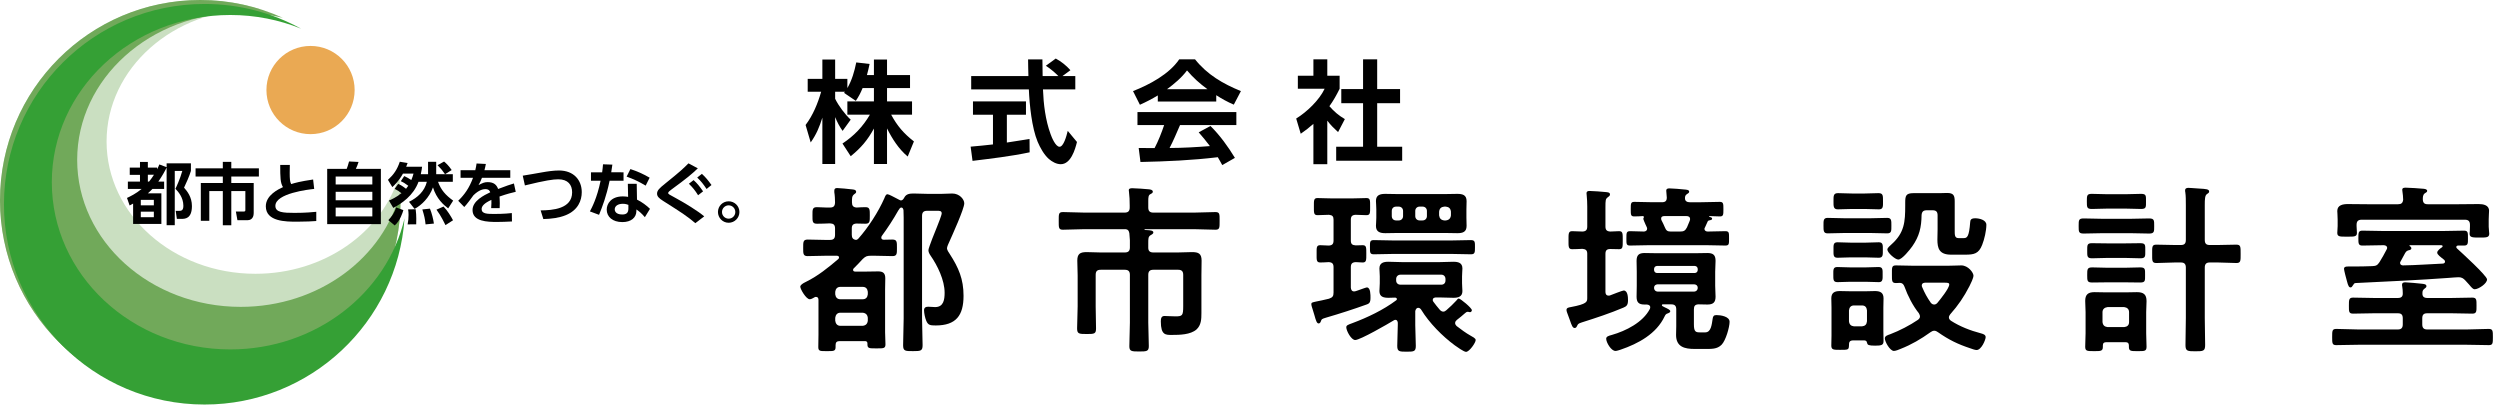 <?xml version="1.0" encoding="utf-8"?>
<!-- Generator: Adobe Illustrator 16.0.0, SVG Export Plug-In . SVG Version: 6.00 Build 0)  -->
<!DOCTYPE svg PUBLIC "-//W3C//DTD SVG 1.1//EN" "http://www.w3.org/Graphics/SVG/1.1/DTD/svg11.dtd">
<svg version="1.1" id="レイヤー_1" xmlns="http://www.w3.org/2000/svg" xmlns:xlink="http://www.w3.org/1999/xlink" x="0px"
	 y="0px" width="630px" height="102px" viewBox="0 0 630 102" enable-background="new 0 0 630 102" xml:space="preserve">
<g id="レイヤー_1_1_">
	<g id="レイヤー_2">
		<path fill="#CADFC1" d="M64.364,68.994c-20.714,0-37.507-14.928-37.507-33.339c0-18.413,16.792-33.34,37.507-33.34
			c0.45,0,0.896,0.017,1.343,0.031C60.899,0.825,55.783,0,50.473,0C22.598,0,0,22.598,0,50.473c0,27.876,22.598,50.47,50.473,50.47
			c27.877,0,50.473-22.594,50.473-50.47c0-2.064-0.138-4.095-0.38-6.095C96.252,58.559,81.683,68.994,64.364,68.994z"/>
	</g>
	<g id="レイヤー_4">
		<path fill="#71A95A" d="M60.659,77.33c-22.759,0-41.211-16.586-41.211-37.044c0-20.459,18.452-37.044,41.211-37.044
			c3.67,0,7.226,0.438,10.613,1.247C64.928,1.614,57.89,0,50.473,0C22.598,0,0,22.597,0,50.473c0,27.876,22.598,50.47,50.473,50.47
			c27.877,0,50.473-22.594,50.473-50.47c0-0.725-0.024-1.446-0.055-2.163C96.811,64.909,80.354,77.33,60.659,77.33z"/>
	</g>
	<g id="レイヤー_6">
		<path fill="#35A035" d="M58.034,88.053c-24.84,0-44.976-18.865-44.976-42.136c0-23.271,20.136-42.139,44.976-42.139
			c6.343,0,12.375,1.237,17.847,3.456C68.661,3.264,60.368,1,51.542,1C23.63,1,1,23.597,1,51.473c0,27.876,22.63,50.47,50.542,50.47
			c26.717,0,48.576-20.698,50.403-46.918C97.499,73.917,79.534,88.053,58.034,88.053z"/>
	</g>
	<g>
		<circle fill="#EAA953" cx="78.255" cy="22.69" r="11.114"/>
	</g>
	<g id="レイヤー_7">
		<g>
			<path d="M222.861,49.956c0.183-0.458,0.367-1.009,0.78-1.009c0.367,0,1.651,0.734,2.477,1.147
				c0.229,0.091,0.688,0.413,0.917,0.413c0.414,0,0.643-0.367,0.827-0.688c0.504-1.009,1.467-1.054,2.476-1.054
				c1.193,0,2.339,0.091,3.532,0.091h3.302c0.917,0,1.835-0.091,2.798-0.091c1.835,0,3.027,1.467,3.027,2.476
				c0,1.375-3.027,8.027-3.761,9.679c-0.183,0.367-0.596,1.284-0.596,1.65c0,0.412,0.458,1.101,0.688,1.422
				c2.247,3.486,3.486,6.328,3.486,10.548c0,4.954-1.88,7.476-7.017,7.476c-1.422,0-1.926-0.091-2.385-1.193
				c-0.275-0.641-0.55-1.879-0.55-2.613c0-0.688,0.413-0.917,1.055-0.917c0.55,0,1.146,0.092,1.743,0.092
				c2.156,0,2.385-1.927,2.385-3.624c0-3.164-1.789-6.834-3.577-9.402c-0.276-0.414-0.504-0.826-0.504-1.33
				c0-0.551,1.834-5.092,2.201-5.963c0.229-0.596,1.146-2.844,1.146-3.301c0-0.644-0.55-0.644-1.101-0.644h-2.568
				c-0.872,0-1.284,0.366-1.284,1.284v25.867c0,2.248,0.138,4.496,0.138,6.697c0,1.469-0.459,1.514-2.431,1.514
				c-1.927,0-2.478,0-2.478-1.467c0-2.248,0.138-4.496,0.138-6.744V54.909c0-0.642-0.046-1.284-0.046-1.927
				c-0.046-0.32-0.184-0.688-0.55-0.688c-0.137,0-0.276,0.092-0.367,0.184c-0.183,0.229-0.275,0.367-0.412,0.596
				c-1.239,2.201-2.615,4.311-4.128,6.376c-0.092,0.138-0.137,0.276-0.137,0.459c0,0.366,0.321,0.504,0.643,0.504
				c0.734,0,1.422-0.046,2.156-0.046c1.192,0,1.146,0.643,1.146,2.109c0,1.377,0.045,2.063-1.101,2.063
				c-1.467,0-2.981-0.091-4.449-0.091h-1.01c-1.008,0-1.33,0.137-2.063,0.824c-0.733,0.826-1.468,1.561-2.247,2.34
				c-0.138,0.137-0.183,0.23-0.183,0.412c0,0.322,0.275,0.414,0.55,0.414h2.751c1.009,0,2.018-0.045,3.026-0.045
				c1.239,0,1.79,0.459,1.79,1.742c0,0.963-0.047,1.881-0.047,2.799v10.777c0,0.688,0.092,2.568,0.092,3.073
				c0,1.055-0.55,1.009-2.247,1.009c-1.744,0-2.294,0.046-2.294-0.963v-0.23c0-0.642-0.458-0.642-0.688-0.642h-6.285
				c-0.733,0-1.055,0.276-1.055,1.009v0.506c0,1.053-0.55,1.01-2.201,1.01c-1.651,0-2.155,0.045-2.155-1.01s0.045-2.064,0.045-3.074
				v-8.805c0-0.414-0.137-0.781-0.642-0.781c-0.183,0-0.274,0.047-0.413,0.138c-0.321,0.185-0.779,0.46-1.146,0.46
				c-0.917,0-2.385-2.568-2.385-3.165c0-0.414,0.642-0.827,1.192-1.101l0.275-0.138c2.981-1.468,5.595-3.579,8.118-5.733
				c0.137-0.137,0.183-0.229,0.183-0.412c0-0.321-0.32-0.412-0.55-0.412h-2.935c-1.468,0-2.981,0.091-4.449,0.091
				c-1.146,0-1.101-0.688-1.101-2.063c0-1.467-0.045-2.108,1.147-2.108c1.467,0,2.935,0.091,4.403,0.091h1.193
				c0.917,0,1.285-0.367,1.285-1.283v-1.605c0-0.918-0.367-1.238-1.285-1.285c-1.055,0.046-2.156,0.092-3.256,0.092
				c-1.192,0-1.147-0.596-1.147-2.109c0-1.422-0.045-2.064,1.102-2.064c1.1,0,2.201,0.139,3.302,0.092
				c0.871,0,1.238-0.32,1.285-1.239c0-0.733-0.046-1.834-0.184-2.614v-0.413c0-0.504,0.275-0.642,0.734-0.642
				c0.55,0,2.935,0.229,3.623,0.321c0.413,0.045,1.147,0.045,1.147,0.642c0,0.276-0.229,0.413-0.55,0.643
				c-0.55,0.459-0.504,1.055-0.504,2.019c0,0.825,0.321,1.238,1.192,1.284c0.734-0.046,1.468-0.092,2.247-0.092
				c1.101,0,1.055,0.733,1.055,2.063c0,1.467,0.046,2.109-1.1,2.109c-0.734,0-1.513-0.045-2.248-0.045
				c-0.871,0.045-1.192,0.413-1.192,1.238v1.605c0,0.733,0.274,1.193,1.101,1.284c0.229-0.046,0.367-0.138,0.55-0.321
				C218.825,57.294,221.348,53.395,222.861,49.956z M217.404,75.411c0.78,0,1.192-0.459,1.284-1.238v-0.644
				c-0.092-0.779-0.504-1.236-1.284-1.236h-5.641c-0.779,0-1.192,0.503-1.284,1.236v0.644c0.092,0.733,0.505,1.238,1.284,1.238
				H217.404z M211.762,78.805c-0.779,0-1.192,0.549-1.284,1.282v0.733c0.092,0.734,0.505,1.285,1.284,1.285h5.641
				c0.78-0.092,1.192-0.504,1.284-1.285v-0.733c-0.092-0.778-0.504-1.192-1.284-1.282H211.762z"/>
			<path d="M289.364,52.295c0,0.872,0.367,1.284,1.285,1.284h10.228c1.789,0,3.579-0.138,5.367-0.138c1.146,0,1.1,0.459,1.1,2.248
				c0,1.65,0.046,2.201-1.054,2.201c-1.834,0-3.624-0.138-5.413-0.138h-12.338c-0.045,0-0.137,0.047-0.137,0.093
				c0,0.045,0.045,0.092,0.091,0.092c0.184,0.045,0.321,0.045,0.504,0.045c0.826,0.045,1.652,0.093,1.652,0.597
				c0,0.321-0.368,0.504-0.689,0.688c-0.596,0.366-0.596,0.826-0.596,2.063v1.101c0,0.871,0.459,1.192,1.285,1.192h6.146
				c1.193,0,2.385-0.093,3.577-0.093c1.653,0,2.432,0.367,2.432,2.156c0,1.237-0.045,2.477-0.045,3.715v9.494
				c0,1.514-0.046,3.028-1.238,4.129c-1.514,1.33-4.265,1.377-6.192,1.377c-1.561,0-2.799,0.092-2.799-3.396
				c0-0.688,0.092-1.376,0.917-1.376c0.597,0,1.698,0.093,2.751,0.093c1.79,0,1.972-0.184,1.972-2.615v-7.842
				c0-0.873-0.367-1.285-1.283-1.285h-6.238c-0.918,0-1.285,0.412-1.285,1.285v12.016c0,1.973,0.138,3.945,0.138,5.916
				c0,1.33-0.504,1.378-2.431,1.378c-1.926,0-2.476-0.048-2.476-1.33c0-1.972,0.138-3.945,0.138-5.962V69.266
				c0-0.873-0.367-1.285-1.285-1.285h-6.054c-0.917,0-1.284,0.367-1.284,1.285V77.2c0,1.88,0.091,3.715,0.091,5.55
				c0,1.378-0.413,1.422-2.339,1.422c-1.972,0-2.431-0.047-2.431-1.422c0-1.834,0.138-3.669,0.138-5.55v-7.751
				c0-1.285-0.091-2.523-0.091-3.762c0-1.696,0.688-2.156,2.339-2.156c1.193,0,2.384,0.093,3.578,0.093h6.054
				c0.917,0,1.284-0.414,1.284-1.285c0.046-1.237,0-2.339-0.137-3.577c-0.138-0.643-0.321-0.918-0.917-1.01h-10.365
				c-1.834,0-3.624,0.139-5.458,0.139c-1.101,0-1.055-0.551-1.055-2.203c0-1.787-0.045-2.246,1.101-2.246
				c1.835,0,3.623,0.137,5.413,0.137h10.09c0.917,0,1.284-0.412,1.284-1.284v-0.551c0-1.146-0.046-2.293-0.183-3.394
				c0-0.138-0.047-0.275-0.047-0.413c0-0.459,0.505-0.504,0.872-0.504c0.872,0,3.257,0.183,4.22,0.276
				c0.367,0.045,0.963,0.137,0.963,0.596c0,0.367-0.321,0.459-0.642,0.642c-0.46,0.23-0.505,0.78-0.505,1.743v1.606H289.364z"/>
			<path d="M336.053,73.714v-6.376c0-0.871-0.32-1.238-1.236-1.283c-0.461,0.045-1.789,0.09-2.109,0.09
				c-1.01,0-0.919-0.688-0.919-2.154c0-1.561-0.091-2.202,0.919-2.202c0.503,0,1.514,0.045,2.154,0.092
				c0.871-0.046,1.191-0.413,1.191-1.284v-5.229c0-0.826-0.275-1.146-1.146-1.238c-0.46,0-2.523,0.092-2.892,0.092
				c-0.963,0-0.916-0.597-0.916-2.156c0-1.559-0.047-2.155,0.916-2.155c1.012,0,2.433,0.092,3.808,0.092h4.725
				c1.375,0,2.8-0.092,3.806-0.092c0.965,0,0.918,0.596,0.918,2.155c0,1.561,0.047,2.156-0.918,2.156
				c-0.688,0-2.018-0.092-2.75-0.092c-0.873,0.045-1.192,0.413-1.192,1.238v5.229c0,0.873,0.319,1.192,1.237,1.238
				c0.502,0,1.191-0.045,1.742-0.045c0.963,0,0.918,0.596,0.918,2.202c0,1.513,0.045,2.155-0.918,2.155
				c-0.367,0-1.33-0.047-1.742-0.092c-0.918,0.045-1.237,0.414-1.237,1.284v5.138c0.046,0.504,0.229,0.963,0.825,0.963
				c0.32,0,0.687-0.185,1.01-0.276c0.779-0.274,2.018-0.733,2.201-0.733c0.964,0,0.916,1.971,0.916,2.66
				c0,0.78-0.092,1.33-0.87,1.605c-3.44,1.236-6.834,2.336-10.319,3.348c-1.193,0.367-1.1,0.367-1.33,0.963
				c-0.092,0.229-0.23,0.504-0.551,0.504c-0.459,0-0.688-0.734-1.054-2.064c-0.138-0.457-0.276-0.961-0.46-1.514
				c-0.092-0.275-0.32-0.963-0.32-1.238c0-0.459,0.094-0.459,1.33-0.732c0.688-0.139,1.652-0.32,3.12-0.688
				C335.825,74.951,336.053,74.63,336.053,73.714z M352.245,81.327c-0.048-0.366-0.187-0.733-0.597-0.733
				c-0.185,0-0.229,0.045-0.414,0.139c-1.422,0.871-8.483,4.953-9.723,4.953c-1.01,0-2.248-2.34-2.248-3.211
				c0-0.506,0.459-0.645,1.561-1.055c3.806-1.422,7.752-3.302,11.007-5.734c0.137-0.09,0.185-0.183,0.185-0.32
				c0-0.137-0.092-0.321-0.414-0.367c-0.55,0-1.146,0.046-1.697,0.046c-1.237,0-2.293-0.229-2.293-1.696
				c0-0.598,0.093-1.147,0.093-1.973v-1.743c0-0.825-0.093-1.376-0.093-1.972c0-1.422,1.056-1.697,2.246-1.697
				c1.195,0,2.388,0.092,3.535,0.092h9.311c1.191,0,2.338-0.092,3.531-0.092c1.191,0,2.293,0.229,2.293,1.697
				c0,0.597-0.092,1.146-0.092,1.972v1.743c0,0.826,0.092,1.377,0.092,1.973c0,1.42-1.057,1.696-2.247,1.696
				c-1.192,0-2.386-0.09-3.577-0.09h-0.918c-0.366,0.045-0.732,0.183-0.732,0.596c0,0.183,0,0.275,0.137,0.459
				c0.504,0.688,1.054,1.378,1.604,2.017c0.229,0.277,0.55,0.506,0.916,0.506c0.322,0,0.552-0.184,0.782-0.367
				c1.236-1.1,1.42-1.284,2.521-2.432c0.137-0.183,0.365-0.502,0.596-0.502c0.414,0,3.302,2.383,3.302,2.935
				c0,0.276-0.229,0.504-0.459,0.504c-0.093,0-0.229-0.045-0.274-0.045c-0.092-0.048-0.229-0.048-0.322-0.048
				c-0.274,0-0.412,0.138-0.642,0.322c-0.597,0.504-1.469,1.285-2.11,1.742c-0.229,0.229-0.412,0.414-0.412,0.78
				c0,0.321,0.183,0.505,0.367,0.735c1.146,0.871,2.293,1.742,3.531,2.431c0.458,0.274,1.283,0.642,1.283,1.101
				c0,0.688-1.604,2.98-2.432,2.98c-0.551,0-2.338-1.283-2.842-1.648c-3.121-2.295-6.424-5.644-8.439-8.945
				c-0.139-0.23-0.413-0.504-0.732-0.504c-0.505,0-0.688,0.412-0.781,0.826v3.531c0,1.744,0.138,3.485,0.138,5.229
				c0,1.423-0.46,1.47-2.339,1.47c-1.835,0-2.338-0.047-2.338-1.47c0-1.742,0.136-3.483,0.136-5.229V81.33h0.002V81.327z
				 M351.098,63.99c-1.605,0-3.256,0.092-4.908,0.092c-1.008,0-0.963-0.505-0.963-1.79c0-1.283-0.045-1.788,0.963-1.788
				c1.652,0,3.303,0.092,4.908,0.092h14.676c1.652,0,3.26-0.092,4.908-0.092c1.057,0,1.01,0.551,1.01,1.788
				c0,1.284,0,1.79-1.01,1.79c-1.604,0-3.256-0.092-4.908-0.092H351.098z M369.536,54.863c0,0.826,0.045,1.422,0.045,2.064
				c0,1.559-1.011,1.834-2.339,1.834c-0.963,0-1.928-0.046-2.844-0.046h-12.432c-0.962,0-1.878,0.046-2.845,0.046
				c-1.281,0-2.384-0.275-2.384-1.834c0-0.459,0.093-1.146,0.093-2.064v-2.11c0-0.963-0.093-1.605-0.093-2.11
				c0-1.513,1.055-1.789,2.384-1.789c0.919,0,1.883,0.046,2.845,0.046h12.432c0.916,0,1.836-0.046,2.799-0.046
				c1.33,0,2.384,0.229,2.384,1.834c0,0.688-0.045,1.285-0.045,2.064V54.863L369.536,54.863z M353.574,53.167
				c0-0.644-0.458-1.101-1.1-1.101h-0.645c-0.688,0-1.102,0.457-1.102,1.101v1.284c0,0.643,0.414,1.102,1.102,1.102h0.645
				c0.643,0,1.1-0.459,1.1-1.102V53.167z M363.205,71.742c0.645,0,1.057-0.414,1.057-1.055V70.32c0-0.643-0.414-1.102-1.057-1.102
				h-10.271c-0.643,0-1.103,0.459-1.103,1.102v0.367c0,0.641,0.46,1.054,1.103,1.054L363.205,71.742L363.205,71.742z M356.646,54.45
				c0,0.642,0.459,1.101,1.103,1.101h0.733c0.643,0,1.101-0.459,1.101-1.101v-1.284c0-0.643-0.458-1.102-1.101-1.102h-0.733
				c-0.644,0-1.103,0.459-1.103,1.102V54.45z M362.656,54.268c0.093,0.778,0.505,1.192,1.283,1.283h0.412
				c0.782-0.091,1.193-0.505,1.284-1.283V53.35c-0.092-0.826-0.502-1.193-1.284-1.285h-0.412c-0.778,0.092-1.191,0.459-1.283,1.285
				V54.268z"/>
			<path d="M399.988,63.99c0-0.872-0.321-1.193-1.192-1.284c-0.319,0.045-2.431,0.091-2.614,0.091c-0.964,0-0.918-0.643-0.918-2.247
				c0-1.651-0.045-2.294,0.918-2.294c0.185,0,2.295,0.092,2.614,0.092c0.871-0.045,1.192-0.412,1.192-1.283v-5
				c0-0.963-0.047-1.926-0.139-2.844c0-0.138-0.045-0.367-0.045-0.504c0-0.504,0.367-0.596,0.778-0.596
				c0.644,0,3.302,0.184,4.036,0.275c0.414,0.046,1.1,0.046,1.1,0.597c0,0.367-0.271,0.504-0.64,0.779
				c-0.46,0.367-0.506,0.688-0.506,2.477v4.816c0,0.871,0.321,1.238,1.239,1.283c0.549-0.045,1.742-0.092,2.201-0.092
				c0.963,0,0.918,0.598,0.918,2.294c0,1.651,0.045,2.247-0.918,2.247c-0.459,0-1.652-0.046-2.201-0.046
				c-0.918,0-1.239,0.367-1.239,1.239v9.585c0,0.459,0.184,0.917,0.778,0.917c0.14,0,0.231,0,0.366-0.045
				c0.462-0.184,3.168-1.239,3.441-1.239c1.055,0,1.101,1.696,1.101,2.478c0,1.238-0.41,1.514-1.146,1.834
				c-3.349,1.422-6.972,2.613-10.459,3.715c-1.009,0.32-1.009,0.459-1.238,0.918c-0.137,0.275-0.272,0.504-0.597,0.504
				c-0.504,0-0.732-0.598-1.191-1.926c-0.137-0.367-0.318-0.826-0.505-1.377c-0.138-0.367-0.366-0.918-0.366-1.238
				c0-0.598,0.643-0.643,1.102-0.733c4.127-0.78,4.127-1.332,4.127-2.34V63.99H399.988z M415.857,77.43
				c0-0.505-0.414-0.645-0.871-0.689h-0.596c-1.423,0-1.973-0.549-1.973-1.973c0-0.916,0.046-1.832,0.046-2.75v-3.531
				c0-0.918-0.046-1.834-0.046-2.752c0-1.467,0.598-1.973,2.018-1.973c0.963,0,1.973,0.047,2.981,0.047h9.861
				c1.011,0,1.972-0.047,2.98-0.047c1.42,0,2.063,0.459,2.063,1.973c0,0.918-0.093,1.834-0.093,2.752v3.531
				c0,0.918,0.093,1.834,0.093,2.75c0,1.469-0.645,1.973-2.063,1.973c-0.732,0-1.514-0.045-2.248-0.045
				c-0.871,0.045-1.146,0.412-1.146,1.283v3.762c0,1.881,0.461,2.02,1.561,2.02h1.284c1.515,0,1.652-2.02,1.881-3.441
				c0.092-0.643,0.276-0.918,0.965-0.918c1.01,0,3.302,0.322,3.302,1.699c0,1.33-0.964,4.723-2.019,5.778
				c-1.146,1.147-2.522,1.056-4.497,1.056h-2.293c-2.521,0-4.679-0.504-4.679-3.531c0-0.734,0.047-1.469,0.047-2.202v-4.22
				c0-0.918-0.367-1.285-1.285-1.285h-2.064c-0.229,0-0.271,0.092-0.271,0.184c0,0.23,0.135,0.273,0.688,0.551
				c0.779,0.366,1.422,0.643,1.422,1.01c0,0.274-0.32,0.412-0.551,0.504c-0.504,0.137-0.645,0.32-0.871,0.779
				c-2.063,4.403-6.65,6.879-11.101,8.395c-0.321,0.092-0.918,0.32-1.284,0.32c-1.102,0-2.34-2.154-2.34-3.072
				c0-0.551,0.551-0.734,1.424-0.965c3.531-1.008,7.842-3.164,9.584-6.559C415.813,77.704,415.857,77.611,415.857,77.43z
				 M424.618,50c0,0.734,0.597,0.964,1.191,0.964h2.848c1.604,0,3.164-0.092,4.722-0.092c0.919,0,0.919,0.459,0.919,1.835
				c0,1.422,0,1.834-0.919,1.834c-0.872,0-1.698-0.091-2.567-0.091c-0.094,0-0.139,0-0.139,0.091c0,0.046,0.093,0.092,0.139,0.092
				c0.413,0.137,0.644,0.229,0.644,0.458c0,0.321-0.32,0.367-0.55,0.413c-0.367,0.045-0.504,0.137-0.599,0.367
				c-0.229,0.459-0.413,0.917-0.642,1.421c-0.093,0.138-0.138,0.229-0.138,0.367c0,0.505,0.412,0.688,0.824,0.688
				c1.47,0,2.982-0.093,4.45-0.093c0.963,0,0.917,0.46,0.917,1.835c0,1.33,0.046,1.789-0.917,1.789
				c-1.605,0-3.211-0.092-4.816-0.092h-14.4c-1.604,0-3.211,0.092-4.817,0.092c-0.963,0-0.916-0.459-0.916-1.789
				c0-1.422,0-1.835,0.965-1.835c0.916,0,2.476,0.093,3.484,0.093c0.412-0.045,0.779-0.229,0.779-0.734
				c0-0.137-0.047-0.229-0.092-0.366c-0.047-0.138-0.186-0.414-0.322-0.688c-0.229-0.55-0.549-1.238-0.549-1.375
				c0-0.139,0.044-0.229,0.092-0.322c0.046-0.045,0.046-0.09,0.046-0.184c0-0.091-0.046-0.183-0.185-0.229
				c-0.733,0.046-1.469,0.091-2.201,0.091c-0.917,0-0.917-0.367-0.917-1.834c0-1.421,0-1.835,0.917-1.835
				c1.561,0,3.119,0.092,4.679,0.092h2.249c0.869,0,1.236-0.321,1.236-1.193c0-0.275-0.135-1.376-0.135-1.697
				c0-0.55,0.412-0.597,0.824-0.597c0.778,0,2.889,0.184,3.762,0.276c0.413,0.046,1.19,0.046,1.19,0.55
				c0,0.275-0.229,0.413-0.596,0.642c-0.319,0.229-0.412,0.413-0.458,0.825V50H424.618z M427.829,67.75
				c-0.046-0.46-0.321-0.688-0.734-0.732h-9.54c-0.412,0.045-0.688,0.275-0.731,0.732v0.322c0.044,0.457,0.319,0.687,0.731,0.732
				h9.54c0.413-0.046,0.688-0.275,0.734-0.732V67.75z M417.691,71.65c-0.504,0.045-0.869,0.32-0.869,0.869v0.094
				c0.044,0.504,0.365,0.826,0.869,0.871h9.267c0.504-0.047,0.825-0.367,0.871-0.871V72.52c0-0.549-0.367-0.826-0.871-0.869H417.691
				z M420.996,58.35h2.337c0.965,0,1.332-0.184,1.788-1.056l0.688-1.649c0.048-0.185,0.093-0.276,0.093-0.414
				c0-0.597-0.412-0.779-0.916-0.779h-5.552c-0.457,0-0.824,0.138-0.824,0.643c0,0.184,0.045,0.274,0.091,0.412
				c0.321,0.551,0.552,1.146,0.827,1.744C419.85,58.027,420.124,58.35,420.996,58.35z"/>
			<path d="M464.747,58.716c-1.374,0-2.797,0.091-4.173,0.091c-1.054,0-1.054-0.642-1.054-1.926c0-1.285-0.048-1.973,1.054-1.973
				c1.377,0,2.799,0.092,4.173,0.092h6.652c1.377,0,2.798-0.092,4.173-0.092c1.102,0,1.055,0.688,1.055,1.973
				c0,1.284,0.047,1.926-1.055,1.926c-1.377,0-2.798-0.091-4.173-0.091H464.747z M467.086,85.775c-1.054,0-1.145,0.461-1.145,1.285
				c-0.048,1.101-0.185,1.101-2.248,1.101c-1.652,0-2.202,0-2.202-1.101c0-0.828,0.048-1.651,0.048-2.478V77.52
				c0-0.778-0.048-1.559-0.048-2.338c0-1.42,0.826-1.834,2.154-1.834c0.827,0,1.651,0.047,2.479,0.047h4.22
				c0.825,0,1.469-0.047,2.154-0.047c1.283,0,2.154,0.367,2.154,1.834c0,0.78-0.044,1.514-0.044,2.338v5.734
				c0,0.917,0.044,1.788,0.044,2.705c0,1.01-0.549,1.146-2.107,1.146c-1.653,0-1.929-0.184-2.02-0.643
				c-0.138-0.688-0.459-0.688-1.056-0.688H467.086L467.086,85.775z M466.262,71.008c-1.054,0-2.154,0.092-3.211,0.092
				c-1.102,0-1.055-0.643-1.055-1.881c0-1.193-0.091-1.927,1.011-1.927c1.008,0,2.154,0.091,3.255,0.091h3.898
				c1.101,0,2.248-0.091,3.255-0.091c1.101,0,1.01,0.733,1.01,1.927c0,0.963,0.092,1.881-0.915,1.881
				c-1.102,0-2.249-0.092-3.35-0.092H466.262z M466.309,64.861c-1.146,0-2.247,0.092-3.258,0.092c-1.101,0-1.01-0.732-1.01-1.973
				c0-1.191-0.092-1.926,1.01-1.926c1.011,0,2.111,0.092,3.258,0.092h3.898c1.1,0,2.246-0.092,3.255-0.092
				c1.102,0,1.01,0.779,1.01,1.926c0,1.192,0.094,1.973-1.01,1.973c-1.101,0-2.201-0.092-3.255-0.092H466.309z M466.675,52.662
				c-1.193,0-2.386,0.092-3.533,0.092c-1.146,0-1.101-0.779-1.101-2.018c0-1.375-0.045-2.064,1.146-2.064
				c1.148,0,2.295,0.092,3.487,0.092h3.255c1.148,0,2.294-0.092,3.44-0.092c1.19,0,1.146,0.642,1.146,2.064
				c0,1.194,0.095,2.018-1.007,2.018c-1.194,0-2.387-0.092-3.58-0.092H466.675z M465.941,80.961
				c0.091,0.826,0.502,1.193,1.282,1.283h1.972c0.828-0.09,1.193-0.457,1.284-1.283v-2.752c-0.091-0.779-0.457-1.238-1.284-1.238
				h-1.972c-0.78,0-1.192,0.459-1.282,1.238V80.961z M487.452,83.346c-0.366,0-0.644,0.139-0.963,0.367
				c-2.434,1.742-4.771,3.118-7.568,4.219c-0.413,0.184-1.238,0.506-1.65,0.506c-1.011,0-2.294-2.34-2.294-3.164
				c0-0.645,0.734-0.828,1.375-1.057c2.296-0.871,4.955-2.248,6.972-3.623c0.275-0.229,0.506-0.46,0.506-0.826
				c0-0.32-0.139-0.549-0.275-0.824c-1.514-1.881-2.799-4.403-3.624-6.697c-0.229-0.553-0.459-0.919-1.1-0.965
				c-0.367,0-0.734,0.046-1.054,0.046c-1.058,0-1.013-0.55-1.013-2.154c0-1.743-0.092-2.294,1.013-2.294
				c1.559,0,3.117,0.092,4.678,0.092h8.117c1.423,0,2.753-0.092,3.668-0.092c1.745,0,3.072,1.835,3.072,2.568
				c0,0.643-0.687,2.019-1.01,2.662c-1.421,2.75-2.797,4.77-4.86,7.109c-0.183,0.275-0.32,0.457-0.32,0.779
				c0,0.367,0.229,0.596,0.505,0.824c2.293,1.469,4.906,2.479,7.521,3.166c0.505,0.14,1.238,0.32,1.238,0.965
				c0,0.643-1.055,3.255-2.294,3.255c-0.367,0-1.146-0.274-1.515-0.412c-3.211-1.056-5.458-2.157-8.21-4.082
				C488.094,83.529,487.818,83.346,487.452,83.346z M481.901,62.064c-0.55,0.779-2.567,3.348-3.531,3.348
				c-0.78,0-2.754-1.743-2.754-2.521c0-0.459,0.688-0.963,1.012-1.285c3.303-2.935,3.486-5.688,3.486-9.813v-0.734
				c0-1.743,0.184-2.385,2.108-2.385h6.604c0.598,0,1.236-0.046,1.834-0.046c1.652,0,1.928,0.642,1.928,2.155v7.109
				c0,1.285-0.046,2.111,0.963,2.111h1.33c0.826,0,1.331-0.322,1.605-3.99c0.045-0.55,0.138-1.009,1.283-1.009
				c1.01,0,2.798,0.413,2.798,1.651c0,1.468-0.503,3.668-1.056,5.045c-0.869,2.246-2.063,2.477-4.265,2.477h-3.578
				c-3.027,0-3.44-1.65-3.44-3.808c0-0.779,0.048-1.651,0.048-2.568v-3.532c0-0.916-0.366-1.283-1.284-1.283h-1.421
				c-0.873,0-1.24,0.32-1.33,1.191C484.195,57.294,483.688,59.495,481.901,62.064z M487.405,76.74c0.32,0,0.552-0.139,0.779-0.366
				c0.688-0.826,3.028-3.714,3.028-4.679c0-0.412-0.367-0.459-1.192-0.459h-4.816c-0.184,0-0.917,0-0.917,0.734
				c0,0.139,0.045,0.229,0.093,0.367c0.644,1.514,1.237,2.613,2.202,3.989C486.81,76.559,487.038,76.74,487.405,76.74z"/>
			<path d="M529.829,58.762c-1.561,0-3.118,0.092-4.725,0.092c-1.283,0-1.283-0.414-1.283-1.881c0-1.514,0-1.927,1.283-1.927
				c1.605,0,3.165,0.093,4.725,0.093h7.017c1.604,0,3.164-0.093,4.726-0.093c1.33,0,1.283,0.504,1.283,1.927
				c0,1.377,0.047,1.881-1.283,1.881c-1.562,0-3.12-0.092-4.726-0.092H529.829z M536.479,87.061c0-0.596-0.273-0.826-0.824-0.826
				h-4.907c-0.551,0-0.827,0.23-0.827,0.826v0.367c0,1.1-0.643,1.055-2.247,1.055c-1.698,0-2.202,0-2.202-1.101
				c0-1.147,0.094-2.248,0.094-3.394v-5.322c0-0.962-0.094-1.881-0.094-2.844c0-1.649,0.78-2.201,2.338-2.201
				c0.873,0,1.791,0.046,2.662,0.046h5.457c0.873,0,1.744-0.046,2.57-0.046c1.648,0,2.429,0.552,2.429,2.248
				c0,0.916-0.09,1.881-0.09,2.797v5.322c0,1.146,0.09,2.244,0.09,3.394c0,1.146-0.551,1.101-2.2,1.101
				c-1.65,0-2.248,0.045-2.248-1.055V87.061L536.479,87.061z M531.021,52.568c-1.284,0-2.567,0.093-3.854,0.093
				c-1.282,0-1.282-0.414-1.282-1.927c0-1.422,0-1.881,1.238-1.881c1.33,0,2.613,0.091,3.897,0.091h4.634
				c1.329,0,2.613-0.091,3.897-0.091c1.329,0,1.237,0.505,1.237,1.881c0,1.42,0.092,1.927-1.237,1.927
				c-1.284,0-2.568-0.093-3.897-0.093H531.021z M530.931,65c-1.284,0-2.568,0.091-3.716,0.091c-1.283,0-1.237-0.505-1.237-1.926
				c0-1.376-0.046-1.88,1.191-1.88c1.285,0,2.523,0.045,3.763,0.045h4.725c1.237,0,2.478-0.045,3.715-0.045
				c1.33,0,1.239,0.504,1.239,1.88c0,1.421,0.091,1.926-1.239,1.926c-1.1,0-2.478-0.091-3.715-0.091H530.931z M531.16,71.146
				c-1.286,0-2.617,0.045-3.899,0.045c-1.286,0-1.286-0.412-1.286-1.881c0-1.467,0-1.926,1.286-1.926
				c1.282,0,2.613,0.092,3.899,0.092h4.217c1.331,0,2.616-0.092,3.946-0.092s1.236,0.504,1.236,1.881
				c0,1.467,0.094,1.926-1.236,1.926s-2.615-0.045-3.946-0.045H531.16z M535.287,82.428c0.78-0.092,1.238-0.459,1.238-1.283v-2.478
				c0-0.78-0.505-1.192-1.238-1.283h-4.174c-0.733,0.091-1.284,0.503-1.284,1.283v2.478c0.092,0.824,0.506,1.191,1.284,1.283
				H535.287z M555.604,60.458c0,0.917,0.367,1.284,1.238,1.284h2.063c1.516,0,3.072-0.092,4.634-0.092c1.146,0,1.1,0.55,1.1,2.338
				c0,1.697,0.047,2.293-1.054,2.293c-1.563,0-3.12-0.137-4.68-0.137h-2.063c-0.871,0-1.238,0.412-1.238,1.283v12.704
				c0,2.248,0.092,4.541,0.092,6.789c0,1.56-0.458,1.604-2.479,1.604c-1.97,0-2.476-0.047-2.476-1.56
				c0-2.296,0.093-4.541,0.093-6.836v-12.7c0-0.871-0.367-1.283-1.239-1.283h-1.514c-1.561,0-3.118,0.138-4.677,0.138
				c-1.148,0-1.058-0.642-1.058-2.293c0-1.743-0.092-2.339,1.058-2.339c1.559,0,3.116,0.092,4.677,0.092h1.514
				c0.872,0,1.239-0.367,1.239-1.284v-8.668c0-1.239,0-2.477-0.138-3.348c-0.048-0.138-0.048-0.321-0.048-0.46
				c0-0.505,0.366-0.642,0.827-0.642c0.229,0,0.643,0.046,0.871,0.046c0.734,0.046,1.421,0.091,1.972,0.138
				c1.561,0.092,2.387,0.137,2.387,0.734c0,0.321-0.23,0.413-0.598,0.688c-0.459,0.321-0.505,1.284-0.505,2.707L555.604,60.458
				L555.604,60.458z"/>
			<path d="M611.697,75.091h6.099c1.744,0,3.485-0.093,5.229-0.093c1.102,0,1.057,0.598,1.057,2.02c0,1.42,0.045,2.018-1.057,2.018
				c-1.743,0-3.484-0.092-5.229-0.092h-6.145c-0.873,0-1.24,0.367-1.24,1.283v1.515c0,0.87,0.367,1.284,1.24,1.284h9.951
				c1.834,0,3.67-0.139,5.551-0.139c1.055,0,1.055,0.506,1.055,2.065c0,1.513,0,2.019-1.01,2.019c-1.881,0-3.716-0.093-5.596-0.093
				h-27.291c-1.881,0-3.716,0.093-5.595,0.093c-1.011,0-1.011-0.506-1.011-2.019c0-1.604,0-2.065,1.055-2.065
				c1.881,0,3.717,0.139,5.552,0.139h9.952c0.869,0,1.235-0.414,1.235-1.284v-1.515c0-0.916-0.366-1.283-1.235-1.283h-6.056
				c-1.743,0-3.484,0.092-5.229,0.092c-1.101,0-1.056-0.551-1.056-2.018c0-1.469,0-2.02,1.056-2.02c1.743,0,3.484,0.093,5.229,0.093
				h6.056c0.825,0,1.282-0.323,1.235-1.239c0-0.549-0.044-1.1-0.135-1.65c-0.046-0.137-0.046-0.275-0.046-0.413
				c0-0.55,0.365-0.642,0.823-0.642c0.646,0,3.486,0.275,4.267,0.365c0.366,0.049,1.056,0.092,1.056,0.598
				c0,0.32-0.228,0.414-0.551,0.687c-0.411,0.321-0.46,0.644-0.46,1.103C610.411,74.768,610.872,75.091,611.697,75.091z
				 M611.788,51.468h7.751c1.698,0,3.396-0.045,5.092-0.045c1.101,0,2.614,0.229,2.614,1.696c0,0.505-0.092,1.283-0.092,2.201v1.834
				c0,0.277,0.092,0.918,0.092,1.238c0,0.139,0.044,0.367,0.044,0.506c0,1.008-0.824,0.963-2.43,0.963
				c-1.56,0-2.521,0.045-2.521-0.918c0-0.137,0-0.412,0.045-0.549c0-0.322,0.046-0.963,0.046-1.238v-0.504
				c0-0.873-0.367-1.284-1.281-1.284H595.14c-0.916,0-1.283,0.413-1.283,1.284v0.32c0,0.461,0.092,1.377,0.092,1.744
				c0,1.01-0.871,0.917-2.521,0.917c-1.563,0-2.433,0.093-2.433-0.917c0-0.46,0.092-1.238,0.092-1.744v-1.65
				c0-1.055-0.092-1.697-0.092-2.156c0-1.514,1.467-1.742,2.661-1.742c1.695,0,3.394,0.045,5.091,0.045h7.565
				c0.826,0,1.192-0.321,1.286-1.146c0-0.596-0.094-1.513-0.185-2.064c0-0.138-0.046-0.276-0.046-0.413
				c0-0.55,0.503-0.55,0.917-0.55c0.918,0,3.486,0.183,4.449,0.275c0.32,0.046,0.917,0.091,0.917,0.55
				c0,0.275-0.32,0.413-0.597,0.596c-0.505,0.367-0.505,0.964-0.505,1.561C610.596,51.148,610.963,51.468,611.788,51.468z
				 M616.834,70.044c-6.834,0.504-14.632,0.871-23.208,1.283c-0.367,0-0.46,0.231-0.734,0.644c-0.138,0.229-0.274,0.459-0.552,0.459
				c-0.366,0-0.596-0.32-0.916-1.604c-0.137-0.459-0.732-2.706-0.732-3.072c0-0.551,0.549-0.597,1.008-0.597h1.696
				c1.469,0,2.937-0.045,4.403-0.092c0.964-0.045,1.285-0.184,1.835-1.008c0.644-1.011,1.237-2.111,1.789-3.166
				c0.091-0.138,0.139-0.274,0.139-0.412c0-0.504-0.413-0.643-0.827-0.688h-0.185c-1.744,0-3.486,0.091-5.227,0.091
				c-1.012,0-1.012-0.55-1.012-1.834c0-1.376,0-1.926,1.012-1.926c1.74,0,3.481,0.091,5.227,0.091h15.136
				c1.743,0,3.486-0.091,5.229-0.091c1.056,0,1.01,0.55,1.01,1.88s0.047,1.88-1.01,1.88h-1.468c-0.229,0-0.457,0.092-0.457,0.367
				c0,0.139,0.046,0.275,0.183,0.367c1.054,0.963,7.567,6.879,7.567,7.798c0,1.054-2.156,2.478-3.119,2.478
				c-0.412,0-0.779-0.414-1.421-1.193c-0.276-0.276-0.553-0.643-0.919-1.01c-0.502-0.551-0.963-0.826-1.696-0.826
				C619.175,69.859,618.072,69.952,616.834,70.044z M607.661,62.568c0,0.367-0.414,0.457-0.688,0.504
				c-0.461,0.137-0.599,0.275-0.87,0.688c-0.413,0.688-0.734,1.422-1.147,2.111c-0.091,0.137-0.137,0.229-0.137,0.367
				c0,0.457,0.318,0.596,0.687,0.642c3.396-0.045,6.788-0.321,10.137-0.458c0.275-0.046,0.505-0.184,0.505-0.504
				c0-0.184-0.094-0.275-0.185-0.414c-0.918-0.732-1.787-1.329-1.787-1.834c0-0.55,0.825-1.102,1.235-1.377
				c0.048-0.091,0.139-0.137,0.139-0.275c0-0.137-0.183-0.184-0.319-0.229h-7.936c-0.137,0.045-0.185,0.139-0.047,0.229
				C607.432,62.109,607.661,62.292,607.661,62.568z"/>
		</g>
	</g>
</g>
<g id="レイヤー_2_1_">
	<g>
		<path d="M41.99,42.131v-0.966h6.12v1.916c-0.339,1.153-1.288,3.323-1.729,4.205c0.763,0.881,1.984,2.323,1.984,4.646
			c0,3.221-1.797,3.221-2.611,3.221h-1.187l-0.289-2.016h0.847c0.526,0,1.085-0.053,1.085-1.273c0-2.169-1.356-3.61-2.001-4.29
			c0.221-0.439,1.17-2.475,1.73-4.493H44.04v13.666h-2.05v-14.53c-0.441,0.933-1.153,2.187-2.086,3.543h1.458v1.848h-2.95
			c-0.356,0.39-0.611,0.628-1.153,1.12h3.408v7.697h-7.122v-5.121c-0.169,0.102-0.254,0.153-0.881,0.475l-0.661-1.899
			c0.813-0.39,2.221-1.051,3.696-2.272h-3.476V45.76h3.052v-1.695h-2.578v-1.831h2.578V40.81h1.983v1.424h2.323v0.44
			c0.271-0.508,0.373-0.762,0.576-1.237L41.99,42.131z M38.769,50.371H35.48v1.374h3.289V50.371z M38.769,53.338H35.48v1.391h3.289
			V53.338z M37.564,45.76c0.475-0.576,0.899-1.188,1.238-1.729h-1.543v1.729H37.564z"/>
		<path d="M65.238,44.488h-6.952v1.627h5.646v7.579c0,1.545-1.017,1.797-1.525,1.797H59.83l-0.39-2.186h2
			c0.374,0,0.39-0.154,0.39-0.459V48.15h-3.543v8.614H56.15V48.15h-3.408v7.495h-2.136v-9.53h5.544v-1.627h-6.866V42.42h6.866
			v-1.627h2.137v1.627h6.952L65.238,44.488L65.238,44.488z"/>
		<path d="M79.177,47.608c-1.39,0.136-9.783,1.102-9.783,4.273c0,1.645,1.933,1.764,4.815,1.764c2.832,0,4.578-0.188,5.493-0.271
			v2.322c-0.983,0.066-2.407,0.17-4.832,0.17c-2.814,0-7.884,0-7.884-3.883c0-2.814,3.221-4.323,4.324-4.833
			c-0.662-1.068-0.695-2.391-0.695-5.595h2.425c-0.017,0.525-0.034,1.085-0.034,2c0,1.509,0.051,2.255,0.374,2.832
			c0.966-0.305,2.204-0.661,5.527-1.153L79.177,47.608z"/>
		<path d="M87.369,42.556c0.204-0.526,0.322-0.865,0.594-1.865l2.391,0.119c-0.135,0.458-0.458,1.339-0.678,1.747h6.307v13.921
			h-13.53V42.556H87.369z M93.829,44.488h-9.241v2h9.241V44.488z M93.829,48.337h-9.241v2.136h9.241V48.337z M93.829,52.322h-9.241
			v2.203h9.241V52.322z"/>
		<path d="M100.342,46.336c0.356,0.153,0.865,0.374,1.984,1.238c0.084-0.118,0.237-0.288,0.56-0.763
			c-0.898-0.678-1.306-0.899-1.882-1.153l0.865-1.289c0.627,0.288,1.238,0.627,1.78,1c0.254-0.576,0.39-1.017,0.559-1.628h-2.661
			c-1.034,1.9-2.205,2.984-2.679,3.409l-1.102-1.831c1.458-1.339,2.306-2.56,2.984-4.562l1.967,0.323
			c-0.119,0.339-0.204,0.576-0.356,0.933h4.001c-0.05,0.474-0.118,0.983-0.322,1.882h1.831v-3.12h2.052v3.12h2.221
			c-0.627-0.916-0.983-1.356-1.881-2.272l1.645-0.916c0.458,0.39,1.119,0.967,1.916,2.137l-1.662,1.051h1.95v1.916h-3.73
			c0.764,2.086,1.899,3.357,3.815,4.747l-1.254,1.951c-1.17-0.864-2.951-2.442-3.832-5.291c-0.933,2.629-2.967,4.545-4.646,5.424
			l-1.391-1.78c2.137-1.068,3.9-2.627,4.494-5.053h-2.103c-1.272,3.493-4.307,5.527-6.359,6.581l-1.102-1.85
			c0.729-0.304,1.848-0.814,3.154-1.848c-0.61-0.492-0.983-0.746-1.696-1.102L100.342,46.336z M101.647,52.95
			c-0.203,0.694-0.78,2.61-2.17,3.864l-1.611-1.338c0.984-1.07,1.543-1.883,1.967-3.207L101.647,52.95z M104.75,52.729
			c0.068,0.543,0.204,1.526,0.136,3.799l-2.17,0.018c0.169-0.781,0.237-1.509,0.237-2.391c0-0.645-0.034-0.916-0.119-1.391
			L104.75,52.729z M108.345,52.577c0.475,1.151,0.848,2.678,1,3.763l-2.103,0.204c-0.135-1.392-0.339-2.205-0.813-3.765
			L108.345,52.577z M111.77,52.05c0.949,0.95,1.916,2.544,2.391,3.458l-1.899,1.223c-0.187-0.373-1.119-2.355-2.272-3.899
			L111.77,52.05z"/>
		<path d="M128.591,42.895v1.917h-7.138c-0.305,0.779-0.491,1.169-0.864,1.83c1.068-0.542,1.492-0.746,2.306-0.746
			c1.543,0,2.255,0.679,2.628,1.729c2.119-0.797,3.068-1.136,3.984-1.391l0.458,2.103c-0.898,0.203-2.187,0.525-4.086,1.187
			c0.017,0.356,0.067,0.882,0.067,1.695c0,0.56-0.017,0.949-0.034,1.237h-2.136c0.085-0.982,0.067-1.695,0.051-2.085
			c-1.747,0.797-2.458,1.543-2.458,2.307c0,1.236,1.458,1.236,3.289,1.236c0.305,0,2.442,0,4.324-0.221l0.034,2.121
			c-1.339,0.065-2.696,0.117-3.781,0.117c-2.391,0-6.155-0.084-6.155-3c0-2.306,2.882-3.73,4.459-4.477
			c-0.119-0.305-0.305-0.797-1.254-0.797c-0.475,0-1.577,0.17-2.984,1.56c-0.356,0.509-1.662,2.305-2.306,2.95l-1.526-1.576
			c1.594-1.543,2.781-3.205,3.73-5.781h-3.137v-1.917h3.713c0.153-0.661,0.221-1.017,0.323-1.695l2.34,0.119
			c-0.119,0.644-0.204,0.966-0.356,1.577H128.591z"/>
		<path d="M136.241,53.018c3.001-0.018,7.935-0.375,7.935-4.562c0-1.881-1.051-3.272-3.475-3.272c-1.289,0-3.188,0.254-8.427,1.542
			l-0.542-2.458c0.746-0.102,4.069-0.695,4.748-0.814c1.492-0.271,3.069-0.492,4.392-0.492c3.729,0,5.731,2.441,5.731,5.46
			c0,2.085-0.916,4.527-4.019,5.799c-1.662,0.678-3.595,0.932-5.664,0.982L136.241,53.018z"/>
		<path d="M157.132,43.42v2.12h-3.51c-0.831,4.017-1.865,6.628-2.662,8.595l-2.306-0.863c0.474-0.881,1.797-3.341,2.696-7.731
			h-2.425v-2.12h2.815c0.102-0.813,0.169-1.289,0.22-2.018l2.357,0.085c-0.136,1.068-0.169,1.271-0.288,1.932L157.132,43.42
			L157.132,43.42z M160.523,50.303c1.204,0.578,2.492,1.542,3.272,2.324l-1.288,2.102c-0.831-0.981-1.475-1.492-2.137-1.949v0.373
			c0,1.695-1.339,2.814-3.527,2.814c-2.509,0-3.95-1.355-3.95-3.152c0-1.459,1.102-3.323,4.052-3.323
			c0.61,0,1.051,0.066,1.339,0.119l-0.068-3.29h2.238L160.523,50.303z M158.353,51.626c-0.305-0.103-0.695-0.271-1.408-0.271
			c-1.237,0-2.035,0.577-2.035,1.409c0,0.221,0.085,1.289,1.899,1.289c1.017,0,1.543-0.392,1.543-1.476L158.353,51.626
			L158.353,51.626z M162.71,46.777c-1.747-1.034-3.052-1.645-4.799-2.272l0.95-1.899c1.763,0.577,3.018,1.135,4.849,2.17
			L162.71,46.777z"/>
		<path d="M175.225,56.238c-2.153-1.814-3.204-2.492-8.122-5.612c-1.051-0.662-1.525-1.136-1.525-1.832c0-0.814,0.627-1.39,2-2.493
			c3.967-3.188,4.629-3.848,5.917-5.137l2.357,1.255c-1.441,1.39-2.814,2.543-6.579,5.29c-0.39,0.288-0.898,0.661-0.898,0.916
			c0,0.271,0.221,0.39,2.187,1.441c1.967,1.068,5.273,3.071,6.901,4.458L175.225,56.238z M174.785,45.387
			c0.898,0.797,1.508,1.577,2.391,2.832l-1.255,0.983c-0.763-1.221-1.322-1.916-2.323-2.899L174.785,45.387z M176.87,43.81
			c0.898,0.797,1.576,1.628,2.424,2.815l-1.238,1c-0.848-1.271-1.339-1.899-2.356-2.882L176.87,43.81z"/>
		<path d="M186.333,53.424c0,1.492-1.221,2.713-2.713,2.713c-1.492,0-2.696-1.221-2.696-2.713c0-1.51,1.221-2.696,2.696-2.696
			C185.096,50.728,186.333,51.914,186.333,53.424z M181.942,53.424c0,0.934,0.746,1.678,1.678,1.678
			c0.932,0,1.679-0.744,1.679-1.678c0-0.932-0.764-1.679-1.679-1.679S181.942,52.492,181.942,53.424z"/>
	</g>
</g>
<g>
	<path d="M215.665,25.42l-2.968-2.016c0.084-0.084,0.14-0.196,0.224-0.28h-2.464v1.764c0.812,1.708,2.52,4.004,3.92,5.264
		l-2.044,2.828c-0.784-1.092-1.372-2.24-1.876-3.472v11.816h-3.22V29.648c-0.756,2.38-1.484,4.172-2.94,6.244l-1.288-4.396
		c1.848-2.436,3.08-5.432,3.92-8.372h-3.388v-3.248h3.696v-4.872h3.22v4.872h3.08V22.2c1.148-1.988,1.792-4.228,2.24-6.468
		l3.36,0.392c-0.196,0.952-0.42,1.876-0.672,2.8h1.764v-3.92h3.304v3.92h5.796V22.2h-5.796v3.36h6.3v3.332h-5.264
		c1.54,2.856,3.164,4.732,5.74,6.748l-1.568,3.808c-2.268-1.904-3.892-4.452-5.208-7.084v8.96h-3.304v-8.932
		c-1.596,2.912-3.248,4.872-5.852,6.972l-2.072-3.192c2.94-1.96,5.124-4.228,6.916-7.28h-5.684V25.56h6.692V22.2h-2.856
		C216.869,23.432,216.393,24.328,215.665,25.42z"/>
	<path d="M250.229,28.92h-5.04v-3.36h13.356v3.36h-4.816v7c1.904-0.28,3.808-0.588,5.712-0.896l0.028,3.36
		c-4.76,1.008-9.604,1.568-14.392,2.156l-0.476-3.584c1.876-0.168,3.752-0.336,5.628-0.56V28.92z M270.977,19.176v3.36h-8.148
		c0.14,3.724,0.616,7.7,1.904,11.228c0.28,0.812,1.26,3.22,2.268,3.22s1.736-2.604,2.072-4.004l2.324,2.8
		c-0.476,1.96-1.568,5.6-4.088,5.6c-1.092,0-2.184-0.616-2.996-1.316c-1.232-1.092-2.184-2.828-2.828-4.34
		c-1.484-3.584-2.044-9.268-2.212-13.188h-14.532v-3.36h14.42c-0.028-1.4-0.084-2.8-0.084-4.2h3.612c0,1.4,0.028,2.8,0.056,4.2
		h3.976c-0.84-0.868-2.156-1.96-3.164-2.604l2.492-1.82c1.428,0.784,2.632,1.736,3.696,2.94l-2.016,1.484H270.977z"/>
	<path d="M287.257,26.4l-1.736-3.444c4.144-1.624,9.1-4.256,11.648-8.008h3.976c3.08,3.864,7.028,6.16,11.564,8.008l-1.792,3.416
		c-1.624-0.7-2.94-1.428-4.424-2.38v1.596h-14.728v-1.54C290.281,24.944,288.825,25.7,287.257,26.4z M287.397,40.82l-0.448-3.528
		c1.344,0.028,2.688,0,4.004,0.028c0.924-1.736,1.792-3.948,2.408-5.796h-6.72v-3.276h24.92v3.276h-14.196
		c-0.84,1.932-1.652,3.892-2.632,5.768c3.164,0,6.972-0.224,10.164-0.476c-0.896-1.204-1.848-2.352-2.828-3.472l2.968-1.596
		c2.38,2.352,4.424,5.18,6.16,8.036l-3.192,1.82c-0.364-0.7-0.728-1.316-1.12-1.988C300.417,40.4,293.921,40.68,287.397,40.82z
		 M304.281,22.48c-1.988-1.456-3.556-2.856-5.152-4.732c-1.344,1.82-3.22,3.388-5.04,4.732H304.281z"/>
	<path d="M334.477,41.38h-3.5V31.216c-1.008,0.896-2.072,1.708-3.192,2.492l-1.147-3.836c2.688-1.652,5.823-4.648,7.168-7.504
		h-6.748v-3.276h3.92v-4.144h3.5v4.144h3.107v3.276c-0.756,1.54-1.567,2.996-2.575,4.396c1.176,1.344,2.352,2.352,3.892,3.248
		l-1.708,3.276c-1.008-0.924-1.904-1.792-2.716-2.884V41.38z M347.049,14.948v7.504h5.768v3.556h-5.768v10.976h6.3v3.528h-16.632
		v-3.528h6.775V26.008h-5.487v-3.556h5.487v-7.504H347.049z"/>
</g>
</svg>
